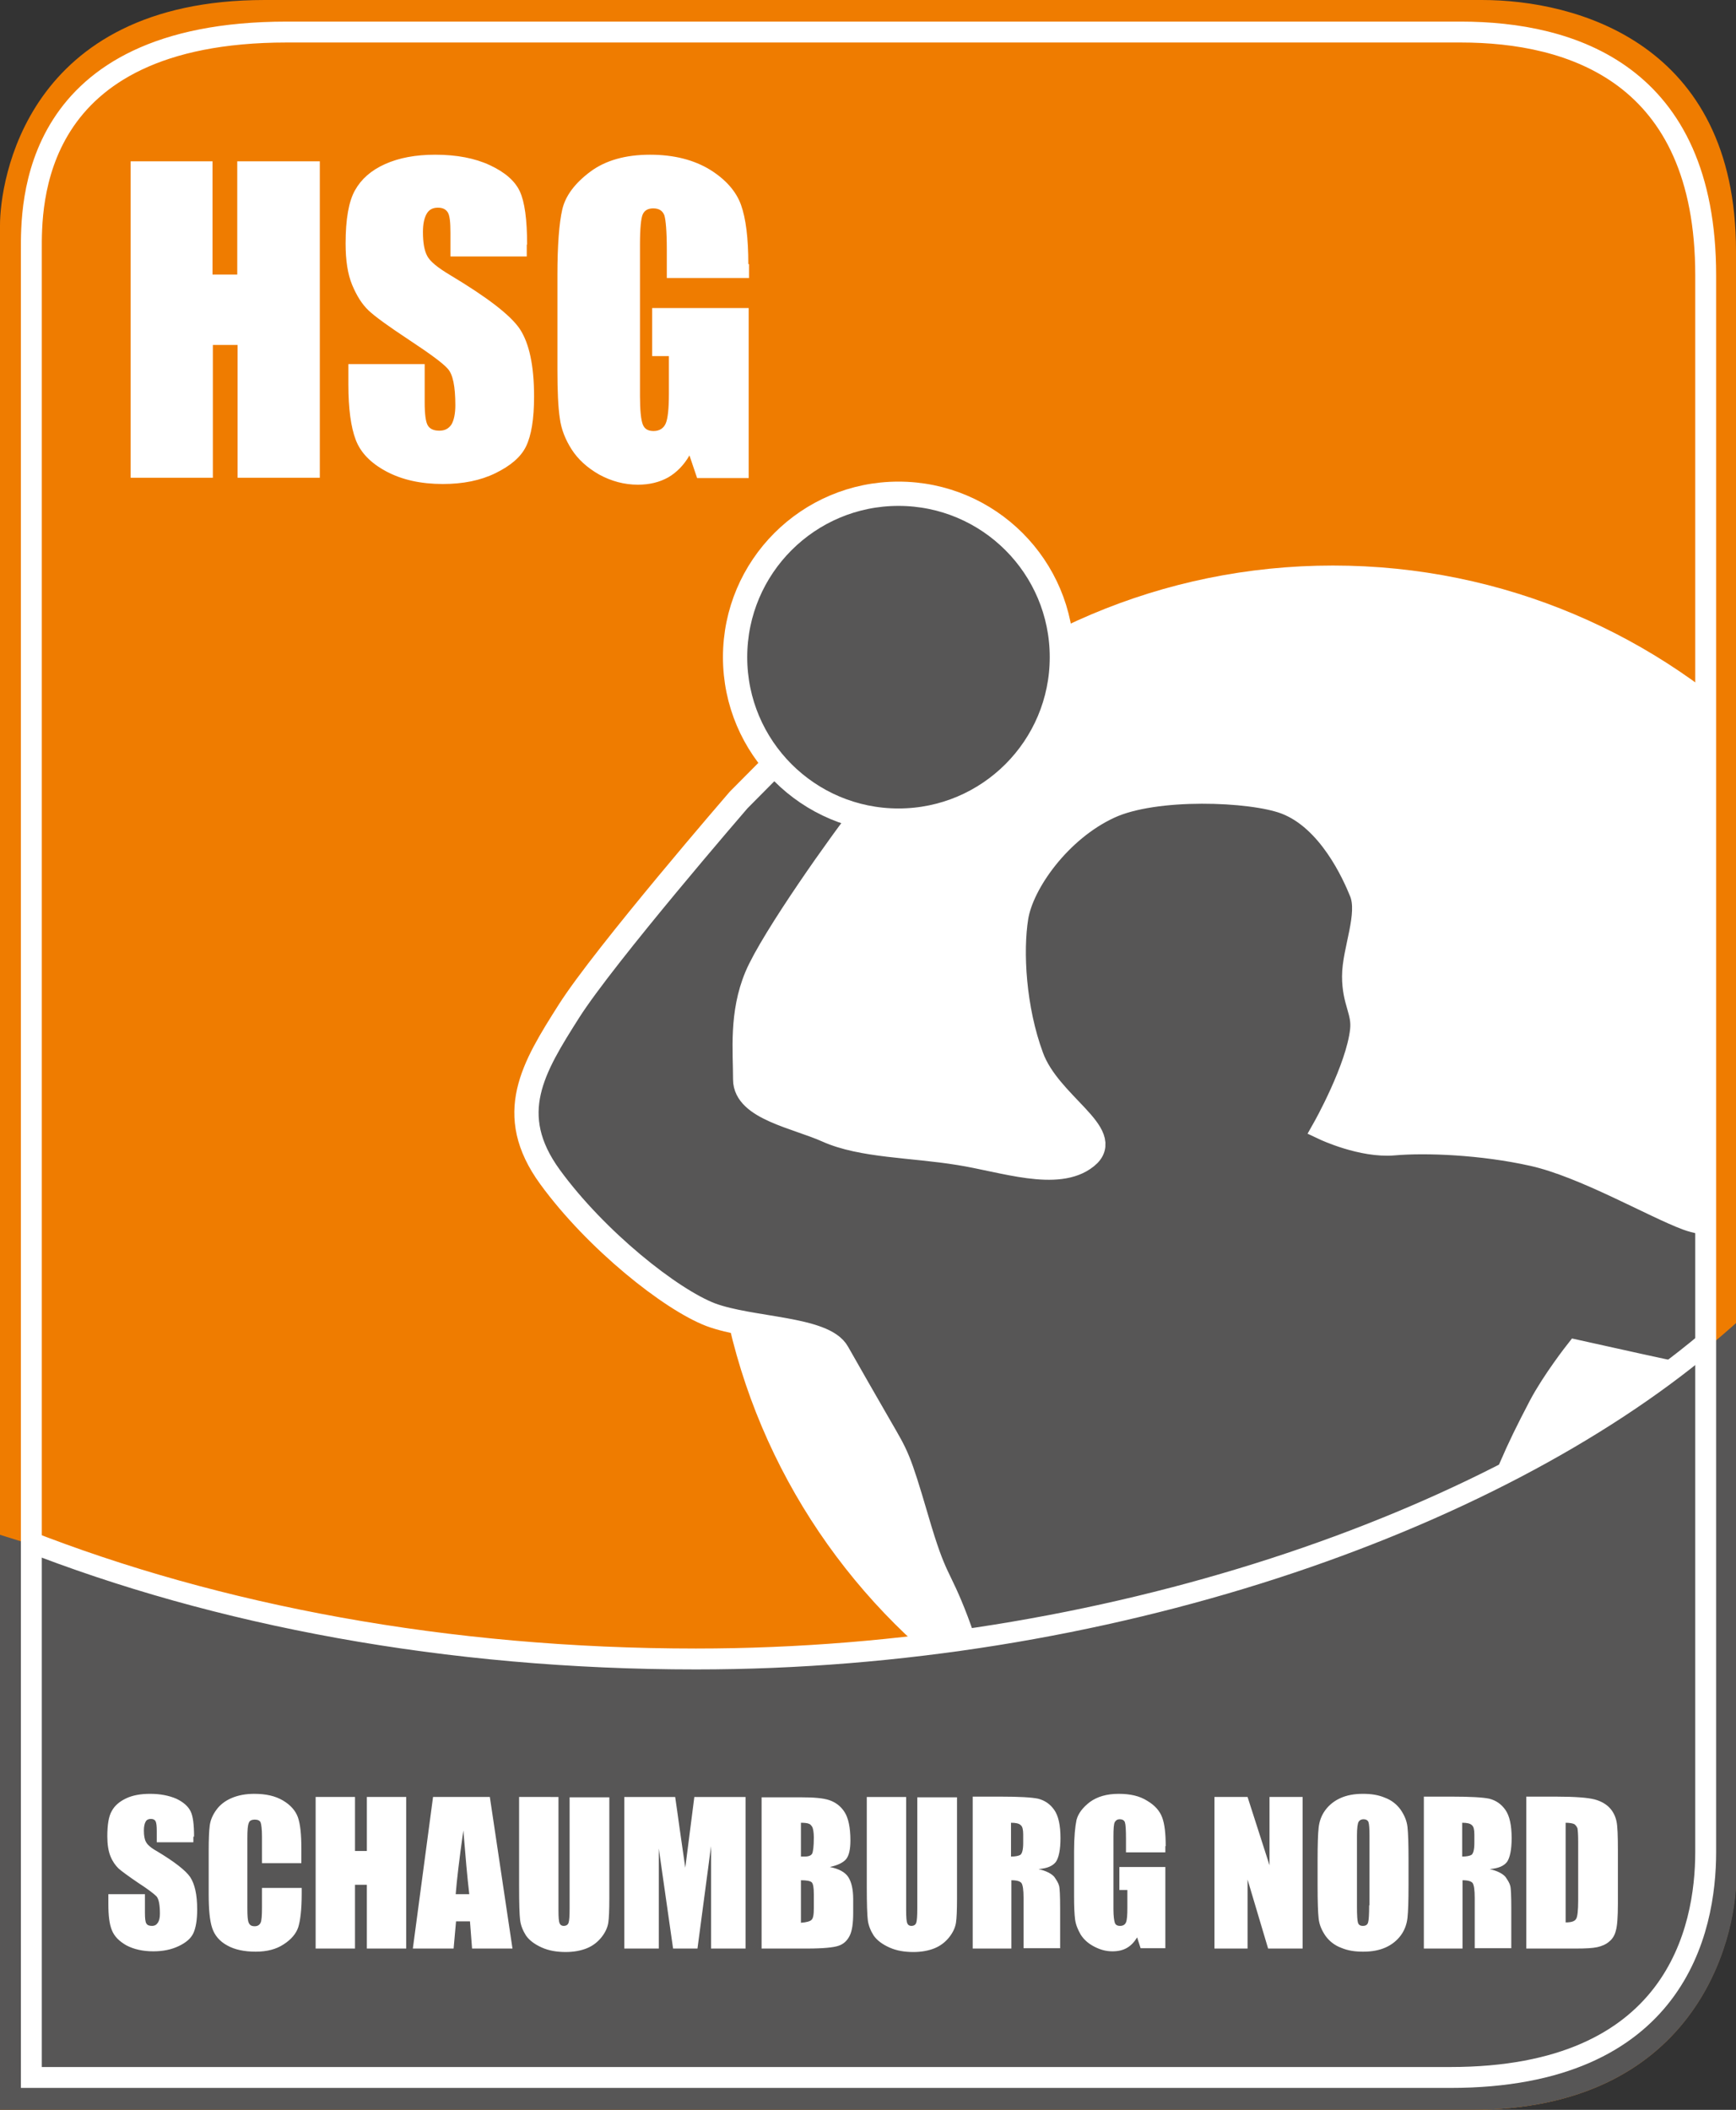 <svg xmlns="http://www.w3.org/2000/svg" xmlns:xlink="http://www.w3.org/1999/xlink" xml:space="preserve" id="Ebene_1" x="0" y="0" style="enable-background:new 0 0 498.3 605.5" version="1.1" viewBox="0 0 498.3 605.5"><rect x="0" y="0" width="498.3" height="605.5" fill="#333333" stroke="none"/><style>.Grün_x0020_bogenförmig{fill:url(#SVGID_1_);stroke:#fff;stroke-width:.25;stroke-miterlimit:1}.st0{clip-path:url(#SVGID_00000148659957499051221550000009604807066529343894_);fill:#ef7c00}.st1,.st2,.st3{clip-path:url(#SVGID_00000130634255402335787720000000455934282044267921_);fill:#fff}.st2,.st3{fill:#575656}.st3{fill:none;stroke:#fff;stroke-width:6.967}.st4,.st5{clip-path:url(#SVGID_00000027575635390284640250000004936537337308595090_);fill:#575656}.st5{fill:none;stroke:#fff;stroke-width:6}.st6,.st7{clip-path:url(#SVGID_00000076583516886481319390000013810252162935521946_)}.st6{fill:none;stroke:#fff;stroke-width:6}.st7{fill:#fff}.st8{clip-path:url(#SVGID_00000122707446364557903260000006917687285636011912_);fill:#ef7c00}.st10,.st11,.st9{clip-path:url(#SVGID_00000088824112811331492610000009784714285491435705_);fill:#fff}.st10,.st11{fill:#575656}.st11{fill:none;stroke:#fff;stroke-width:6.967}.st12,.st13{clip-path:url(#SVGID_00000149342911538444557400000005529904970995221128_);fill:#575656}.st13{fill:none;stroke:#fff;stroke-width:6}.st14,.st15{clip-path:url(#SVGID_00000117666952755701310320000012885069044070174848_)}.st14{fill:none;stroke:#fff;stroke-width:6}.st15{fill:#fff}</style><linearGradient id="SVGID_1_" x1="-861.333" x2="-860.626" y1="-436.187" y2="-436.894" gradientUnits="userSpaceOnUse"><stop offset="0" style="stop-color:#18a236"/><stop offset=".983" style="stop-color:#23381c"/></linearGradient><defs><path id="SVGID_00000009578067922160636300000002505869860960047549_" d="M0 0h498.3v605.5H0z"/></defs><clipPath id="SVGID_00000155846182046661182960000015600279860187608476_"><use xlink:href="#SVGID_00000009578067922160636300000002505869860960047549_" style="overflow:visible"/></clipPath><path d="M0 605.5V64.6C0 52.4 7.2 0 76 0h349.4c26.8 0 72.9 12.2 72.9 72v466.7c0 18.6-12 66.8-76 66.8H0z" style="clip-path:url(#SVGID_00000155846182046661182960000015600279860187608476_);fill:#ef7c00"/><defs><path id="SVGID_00000088100195687443017690000006042020538833332611_" d="M81.4 9C14.7 9 7.7 59.9 7.7 71.7v524.5h409.4c62 0 73.6-46.7 73.6-64.7V78.8C490.7 20.8 446 9 420 9H81.4z"/></defs><clipPath id="SVGID_00000125601482599337645180000012744750281723410619_"><use xlink:href="#SVGID_00000088100195687443017690000006042020538833332611_" style="overflow:visible"/></clipPath><path d="M382.6 518.1c-98.2 0-177.9-79.6-177.9-177.9 0-98.2 79.6-177.9 177.9-177.9 98.3 0 177.9 79.6 177.9 177.9 0 98.3-79.7 177.9-177.9 177.9" style="clip-path:url(#SVGID_00000125601482599337645180000012744750281723410619_);fill:#fff"/><path d="M408.2 539.5s10.1-39.5 12.3-56c2.2-16.5 7.4-34.6 8.2-42.8.8-8.2 1.7-11.8 4.9-19.3 2.8-6.5 4.9-10.7 8.6-17.8 3.8-7.2 10.4-15.6 10.4-15.6s32.2 7.2 45.8 9.9c10.7 2.2 26.8 4.9 35.7 4.1 8.9-.8 26.2 1.6 26.2 1.6l15.8-58.2s-36.4 7.2-46.3 7.2-35.8.6-45.5-3c-9.7-3.6-29.5-15.1-44.2-18.4-14.7-3.3-30.9-3.9-40-3.1-9.1.8-19.9-4.3-19.9-4.3s9.6-17 10.8-28.1c.6-5.5-2.3-8.1-2.3-15.5s4.7-17.7 2.1-24.2c-2.1-5.2-9.1-21-21.8-25.8-9.8-3.7-37.5-4.8-50.6 1.3-14.3 6.6-25.1 21.8-26.7 31.7-1.6 9.9-.7 26.3 4.4 40.1 5 13.7 23.9 22.2 15.7 28.7-8.2 6.6-23.8.9-36.5-1.1-13.5-2.2-27.9-2-37.9-6.5-8.7-3.9-23.5-6.4-23.5-14.6s-1.2-18.9 3.3-29.6c4.5-10.7 24.7-39.2 31.3-47.4 6.5-8.2-9.9-30-9.9-30L212 229.6s-38.4 44.4-48.7 60.6c-10.2 16.1-18.6 29.5-5.4 47.6 13.2 18.1 34.6 35.1 46.1 39.5 11.5 4.3 32.5 3.8 36.4 10.9 4.3 7.6 7.6 13.3 12.2 21.3 4.9 8.5 5.3 8.7 10.5 26.4 5.4 18.5 6.1 15.3 11.4 29.2 5.3 14 4.5 18.3.7 27.4-3.8 9.1-5.4 21.4-5.4 21.4L386.6 565l21.6-25.5z" style="clip-path:url(#SVGID_00000125601482599337645180000012744750281723410619_);fill:#575656"/><path d="M408.2 539.5s10.1-39.5 12.3-56c2.2-16.5 7.4-34.6 8.2-42.8.8-8.2 1.7-11.8 4.9-19.3 2.8-6.5 4.9-10.7 8.6-17.8 3.8-7.2 10.4-15.6 10.4-15.6s32.2 7.2 45.8 9.9c10.7 2.2 26.8 4.9 35.7 4.1 8.9-.8 26.2 1.6 26.2 1.6l15.8-58.2s-36.4 7.2-46.3 7.2-35.8.6-45.5-3c-9.7-3.6-29.5-15.1-44.2-18.4-14.7-3.3-30.9-3.9-40-3.1-9.1.8-19.9-4.3-19.9-4.3s9.6-17 10.8-28.1c.6-5.5-2.3-8.1-2.3-15.5s4.7-17.7 2.1-24.2c-2.1-5.2-9.1-21-21.8-25.8-9.8-3.7-37.5-4.8-50.6 1.3-14.3 6.6-25.1 21.8-26.7 31.7-1.6 9.9-.7 26.3 4.4 40.1 5 13.7 23.9 22.2 15.7 28.7-8.2 6.6-23.8.9-36.5-1.1-13.5-2.2-27.9-2-37.9-6.5-8.7-3.9-23.5-6.4-23.5-14.6s-1.2-18.9 3.3-29.6c4.5-10.7 24.7-39.2 31.3-47.4 6.5-8.2-9.9-30-9.9-30L212 229.6s-38.4 44.4-48.7 60.6c-10.2 16.1-18.6 29.5-5.4 47.6 13.2 18.1 34.6 35.1 46.1 39.5 11.5 4.3 32.5 3.8 36.4 10.9 4.3 7.6 7.6 13.3 12.2 21.3 4.9 8.5 5.3 8.7 10.5 26.4 5.4 18.5 6.1 15.3 11.4 29.2 5.3 14 4.5 18.3.7 27.4-3.8 9.1-5.4 21.4-5.4 21.4L386.6 565l21.6-25.5z" style="clip-path:url(#SVGID_00000125601482599337645180000012744750281723410619_);fill:none;stroke:#fff;stroke-width:6.967"/><path d="M257.9 235.5c-25.9 0-46.9-21-46.9-46.9s21-46.9 46.9-46.9 46.9 21 46.9 46.9-21 46.9-46.9 46.9" style="clip-path:url(#SVGID_00000125601482599337645180000012744750281723410619_);fill:#575656"/><path d="M257.9 235.5c-25.9 0-46.9-21-46.9-46.9s21-46.9 46.9-46.9 46.9 21 46.9 46.9-21 46.9-46.9 46.9z" style="clip-path:url(#SVGID_00000125601482599337645180000012744750281723410619_);fill:none;stroke:#fff;stroke-width:6.967"/><defs><path id="SVGID_00000088815568986031878780000012988437636852251556_" d="M76 0C7.2 0 0 52.4 0 64.6v540.9h422.4c63.9 0 76-48.2 76-66.8V72c0-59.8-46.1-72-72.9-72H76z"/></defs><clipPath id="SVGID_00000173144466083172354410000000123905990013832078_"><use xlink:href="#SVGID_00000088815568986031878780000012988437636852251556_" style="overflow:visible"/></clipPath><path d="M-28.3 430.9s141.7 53.1 260.9 46.3c155.5-8.8 257.6-76.8 296.2-130.8 38.6-54 79.1 107 79.1 107l-24.3 222.8s-460.5.3-456.1.3c4.4 0-218.8-58-218.8-58l51.8-171.7 11.2-15.9z" style="clip-path:url(#SVGID_00000173144466083172354410000000123905990013832078_);fill:#575656"/><path d="M7.3 442c55 21.6 121 34.1 192.5 34.1 117.4 0 228.1-39 290.1-90.9" style="clip-path:url(#SVGID_00000173144466083172354410000000123905990013832078_);fill:none;stroke:#fff;stroke-width:6"/><defs><path id="SVGID_00000124120283985937984900000013549672310798409407_" d="M0 0h498.3v605.5H0z"/></defs><clipPath id="SVGID_00000007391254709378305840000002189436748606943659_"><use xlink:href="#SVGID_00000124120283985937984900000013549672310798409407_" style="overflow:visible"/></clipPath><path d="M9 596.2V71.9C9 59.4 8 9.2 82.3 9.2h337c31.6 0 70.3 11.8 70.3 69.8v452.5c0 22.3-8.5 64.7-73.3 64.7H9z" style="clip-path:url(#SVGID_00000007391254709378305840000002189436748606943659_);fill:none;stroke:#fff;stroke-width:6"/><path d="M214.8 75.8c0-7.4-.7-13.1-2.1-17-1.4-3.9-4.4-7.3-8.9-10.1-4.6-2.8-10.3-4.3-17.2-4.3-7 0-12.8 1.6-17.2 4.9-4.4 3.3-7.1 6.9-8 10.8-.9 3.9-1.4 10.2-1.4 18.9v27c0 6.2.2 10.9.7 14.1.4 3.1 1.6 6.1 3.4 8.9 1.8 2.8 4.4 5.2 7.9 7.2 3.5 1.9 7.2 2.9 11.1 2.9 3.3 0 6.2-.7 8.7-2.1 2.4-1.4 4.5-3.5 6.1-6.3l2.2 6.5h14.8V88.4h-27.7v13.8h4.8V113c0 4.2-.3 7.1-.9 8.5s-1.8 2.2-3.5 2.2c-1.6 0-2.6-.6-3.1-1.9-.5-1.3-.8-4-.8-8V70.1c0-4.6.3-7.5.8-8.6.5-1.1 1.5-1.7 3-1.7 1.7 0 2.7.7 3.2 2 .4 1.3.7 4.6.7 9.8v8.2H215v-4zm-63.5-5.6c0-7.2-.7-12.3-2.1-15.3-1.4-3-4.3-5.5-8.6-7.5s-9.5-3-15.7-3c-5.6 0-10.4.9-14.4 2.7-4 1.8-6.8 4.3-8.6 7.5-1.8 3.2-2.7 8.3-2.7 15.3 0 4.8.6 8.8 1.9 11.9 1.3 3.1 2.8 5.5 4.7 7.3 1.9 1.8 5.8 4.6 11.7 8.5 5.9 3.9 9.6 6.6 11 8.2 1.5 1.6 2.2 5.1 2.2 10.5 0 2.4-.4 4.3-1.1 5.5-.8 1.2-1.9 1.8-3.5 1.8s-2.7-.5-3.3-1.5c-.6-1-.9-3.2-.9-6.6v-11H100v5.9c0 6.8.7 12.1 2.1 15.8 1.4 3.7 4.3 6.7 8.8 9.1 4.5 2.4 9.9 3.6 16.2 3.6 5.8 0 10.8-1 15.1-3.1 4.3-2.1 7.3-4.6 8.8-7.7 1.5-3.1 2.3-7.8 2.3-14.3 0-8.9-1.4-15.3-4.1-19.4-2.7-4-9.4-9.1-19.9-15.4-3.7-2.2-5.9-4-6.7-5.6-.8-1.5-1.2-3.8-1.2-6.8 0-2.4.4-4.1 1.1-5.3.7-1.2 1.8-1.7 3.2-1.7 1.3 0 2.2.4 2.8 1.3.6.9.8 2.9.8 6v6.7h21.9v-3.4zM68.1 46.3v32.5H61V46.3H37.5v90.8h23.6V99h7.1v38.1h23.6V46.3H68.1zM451.9 523.5c.4.3.7.7.9 1.2.1.6.2 1.8.2 3.8v16.9c0 2.9-.2 4.7-.6 5.3-.4.7-1.4 1-3 1v-28.6c1.2 0 2.1.2 2.5.4m-13.8 35.7h14.3c2.7 0 4.7-.1 6.1-.4 1.3-.3 2.5-.8 3.4-1.6.9-.7 1.6-1.8 1.9-3.1.4-1.3.6-3.9.6-7.8V531c0-4.1-.1-6.9-.4-8.3-.3-1.4-.9-2.7-1.9-3.8-1-1.1-2.5-2-4.4-2.5-1.9-.5-5.6-.8-11.1-.8h-8.5v43.6zm-15.6-35.4c.5.4.7 1.3.7 2.7v2.4c0 1.9-.3 3-.8 3.4-.5.3-1.4.5-2.7.5v-9.7c1.4 0 2.3.2 2.8.7m-14 35.4h11.3v-19.6c1.6 0 2.5.3 2.9.8.4.6.6 2 .6 4.3v14.4h10.5v-11.5c0-3.5-.1-5.7-.3-6.4-.2-.8-.7-1.6-1.4-2.6-.8-.9-2.3-1.7-4.5-2.2 2.5-.2 4.1-.9 5-2.1.8-1.2 1.3-3.4 1.3-6.8 0-3.7-.6-6.4-1.8-8.1-1.2-1.7-2.7-2.7-4.6-3.2-1.9-.4-5.5-.6-10.8-.6h-8v43.6zM393 546.8c0 2.6-.1 4.2-.3 4.9-.2.7-.7 1-1.5 1s-1.2-.3-1.4-.9c-.2-.6-.3-2.1-.3-4.7v-20.3c0-2.2.2-3.6.5-4 .3-.5.8-.7 1.4-.7.7 0 1.2.3 1.4.8.2.6.3 1.9.3 3.9v20zm11.3-13.1c0-4.5-.1-7.6-.3-9.4-.2-1.8-.9-3.4-2-5-1.1-1.5-2.6-2.7-4.5-3.4-1.9-.8-3.9-1.1-6.3-1.1-2.5 0-4.6.4-6.4 1.2-1.8.8-3.3 2-4.4 3.5-1.1 1.5-1.7 3.2-1.9 5-.2 1.8-.3 4.9-.3 9.3v7.4c0 4.5.1 7.6.3 9.4.2 1.8.9 3.4 2 5 1.1 1.5 2.6 2.7 4.5 3.4 1.9.8 3.9 1.1 6.3 1.1 2.5 0 4.6-.4 6.4-1.2 1.8-.8 3.3-2 4.4-3.5 1.1-1.5 1.7-3.2 1.9-5 .2-1.8.3-4.9.3-9.3v-7.4zm-39.9-18v19.6l-6.3-19.6h-9.5v43.5h9.5v-19.8l5.9 19.8h9.9v-43.5h-9.5zm-29.8 14.1c0-3.6-.3-6.3-1-8.2-.7-1.9-2.1-3.5-4.3-4.8-2.2-1.4-4.9-2-8.2-2-3.4 0-6.1.8-8.2 2.3-2.1 1.6-3.4 3.3-3.9 5.2-.4 1.9-.7 4.9-.7 9v12.9c0 3 .1 5.2.3 6.7.2 1.5.8 2.9 1.6 4.3.9 1.4 2.1 2.5 3.8 3.4 1.7.9 3.4 1.4 5.3 1.4 1.6 0 3-.3 4.2-1 1.2-.7 2.1-1.7 2.9-3l1 3.1h7.1v-23.3h-13.2v6.6h2.3v5.2c0 2-.1 3.4-.4 4.1-.3.7-.9 1-1.7 1-.8 0-1.3-.3-1.5-.9-.2-.6-.4-1.9-.4-3.9V527c0-2.2.1-3.6.4-4.1.3-.5.7-.8 1.4-.8.8 0 1.3.3 1.5.9.2.6.3 2.2.3 4.7v3.9h11.3v-1.8zm-41.6-6c.5.4.7 1.3.7 2.7v2.4c0 1.9-.3 3-.8 3.4-.5.3-1.4.5-2.7.5v-9.7c1.4 0 2.3.2 2.8.7m-14 35.4h11.3v-19.6c1.6 0 2.5.3 2.9.8.4.6.6 2 .6 4.3v14.4h10.5v-11.5c0-3.5-.1-5.7-.3-6.4-.2-.8-.7-1.6-1.4-2.6-.8-.9-2.3-1.7-4.5-2.2 2.5-.2 4.1-.9 5-2.1.8-1.2 1.3-3.4 1.3-6.8 0-3.7-.6-6.4-1.8-8.1-1.2-1.7-2.7-2.7-4.6-3.2-1.9-.4-5.5-.6-10.8-.6h-8v43.6zm-15.7-43.5v32c0 2.2-.1 3.5-.3 4.1-.2.6-.7.9-1.4.9-.6 0-1-.3-1.2-.8-.2-.5-.3-1.7-.3-3.6v-32.6h-11.3v25.7c0 4.9.1 8.1.3 9.7.2 1.5.8 3 1.7 4.4 1 1.4 2.5 2.5 4.5 3.4 2 .9 4.3 1.3 6.9 1.3 2.3 0 4.4-.4 6.1-1.1 1.7-.7 3.1-1.8 4.2-3.2 1.1-1.4 1.7-2.8 1.9-4.1.2-1.3.3-3.6.3-6.9v-29.1h-11.4zM233 540.2c.4.4.6 1.5.6 3.4v4.1c0 1.8-.2 2.9-.7 3.3-.4.4-1.5.7-3 .8v-12.2c1.6 0 2.7.2 3.1.6m-.8-16.8c.4.1.7.5 1 1 .2.5.4 1.5.4 2.9 0 2.6-.2 4.1-.5 4.7-.3.5-1 .8-2.1.8h-1.1v-9.7c1.1 0 1.9.1 2.3.3m-13.6 35.8h13.1c4.5 0 7.6-.3 9-.8 1.5-.5 2.5-1.5 3.2-2.9.7-1.4 1-3.6 1-6.5v-4c0-2.8-.5-4.9-1.4-6.3-.9-1.4-2.7-2.4-5.3-2.9 2.3-.5 3.9-1.3 4.7-2.3.8-1 1.2-2.8 1.2-5.3 0-3.8-.6-6.5-1.7-8.2-1.1-1.7-2.6-2.8-4.4-3.4-1.8-.6-4.5-.8-8.1-.8h-11.3v43.4zm-19.3-43.5-2.6 20.3-1.6-11.1c-.5-3.5-.9-6.6-1.3-9.2h-14.6v43.5h9.9v-28.7l4.1 28.7h7l3.9-29.4v29.4h9.9v-43.5h-14.7zm-35.8 0v32c0 2.2-.1 3.5-.3 4.1-.2.6-.7.9-1.4.9-.6 0-1-.3-1.2-.8-.2-.5-.3-1.7-.3-3.6v-32.6H149v25.7c0 4.9.1 8.1.3 9.7.2 1.5.8 3 1.7 4.4 1 1.4 2.5 2.5 4.5 3.4 2 .9 4.3 1.3 6.9 1.3 2.3 0 4.4-.4 6.1-1.1 1.7-.7 3.1-1.8 4.2-3.2 1.1-1.4 1.7-2.8 1.9-4.1.2-1.3.3-3.6.3-6.9v-29.1h-11.4zm-32.7 27.9c.3-3.8 1-9.9 2.2-18.3.6 7.3 1.1 13.3 1.7 18.3h-3.9zm-6.5-27.9-5.8 43.5h11.7l.7-7.8h4l.6 7.8h11.6l-6.5-43.5h-16.3zm-19 0v15.5h-3.4v-15.5H90.6v43.5h11.3v-18.3h3.4v18.3h11.3v-43.5h-11.3zm-18.8 14.8c0-4.1-.3-7-1-9-.7-1.9-2.1-3.5-4.3-4.8-2.2-1.3-4.9-1.9-8.2-1.9-2.5 0-4.6.4-6.5 1.2-1.9.8-3.4 2-4.4 3.4-1.1 1.5-1.7 3-1.9 4.5-.2 1.6-.3 3.9-.3 7.1v12.7c0 4.3.3 7.5 1 9.6.7 2.1 2.1 3.8 4.3 5 2.1 1.2 4.9 1.8 8.2 1.8 3.2 0 5.9-.7 8-2.1 2.2-1.4 3.6-3.1 4.2-4.9.6-1.9 1-5.1 1-9.6v-1.7H75.2v5.5c0 2.4-.1 3.9-.4 4.5-.3.6-.8 1-1.7 1-.9 0-1.4-.3-1.7-1-.3-.6-.4-2-.4-4.1v-20.2c0-2.2.1-3.6.4-4.3.2-.7.8-1 1.8-1 .8 0 1.4.3 1.6.8.2.5.4 1.9.4 4.1v7.6h11.3v-4.2zm-30.8-3.4c0-3.5-.3-5.9-1-7.3-.7-1.4-2-2.6-4.1-3.6-2.1-.9-4.6-1.4-7.5-1.4-2.7 0-5 .4-6.9 1.3-1.9.9-3.3 2.1-4.1 3.6-.9 1.5-1.3 4-1.3 7.3 0 2.3.3 4.2.9 5.7.6 1.5 1.4 2.6 2.3 3.5.9.8 2.8 2.2 5.6 4.1 2.8 1.8 4.6 3.2 5.3 3.9.7.8 1 2.5 1 5 0 1.2-.2 2-.6 2.6-.4.6-.9.9-1.7.9-.8 0-1.3-.2-1.6-.7-.3-.5-.4-1.5-.4-3.1v-5.3H31.1v2.8c0 3.3.3 5.8 1 7.5.7 1.8 2.1 3.2 4.2 4.4 2.1 1.1 4.7 1.7 7.7 1.7 2.8 0 5.2-.5 7.3-1.5 2.1-1 3.5-2.2 4.2-3.7.7-1.5 1.1-3.8 1.1-6.8 0-4.3-.7-7.3-2-9.3-1.3-1.9-4.5-4.4-9.5-7.4-1.8-1-2.8-1.9-3.2-2.7-.4-.7-.6-1.8-.6-3.3 0-1.1.2-2 .5-2.5.3-.6.9-.8 1.5-.8s1.1.2 1.3.6c.3.4.4 1.4.4 2.9v3.2h10.5v-1.6z" style="clip-path:url(#SVGID_00000007391254709378305840000002189436748606943659_);fill:#fff"/></svg>